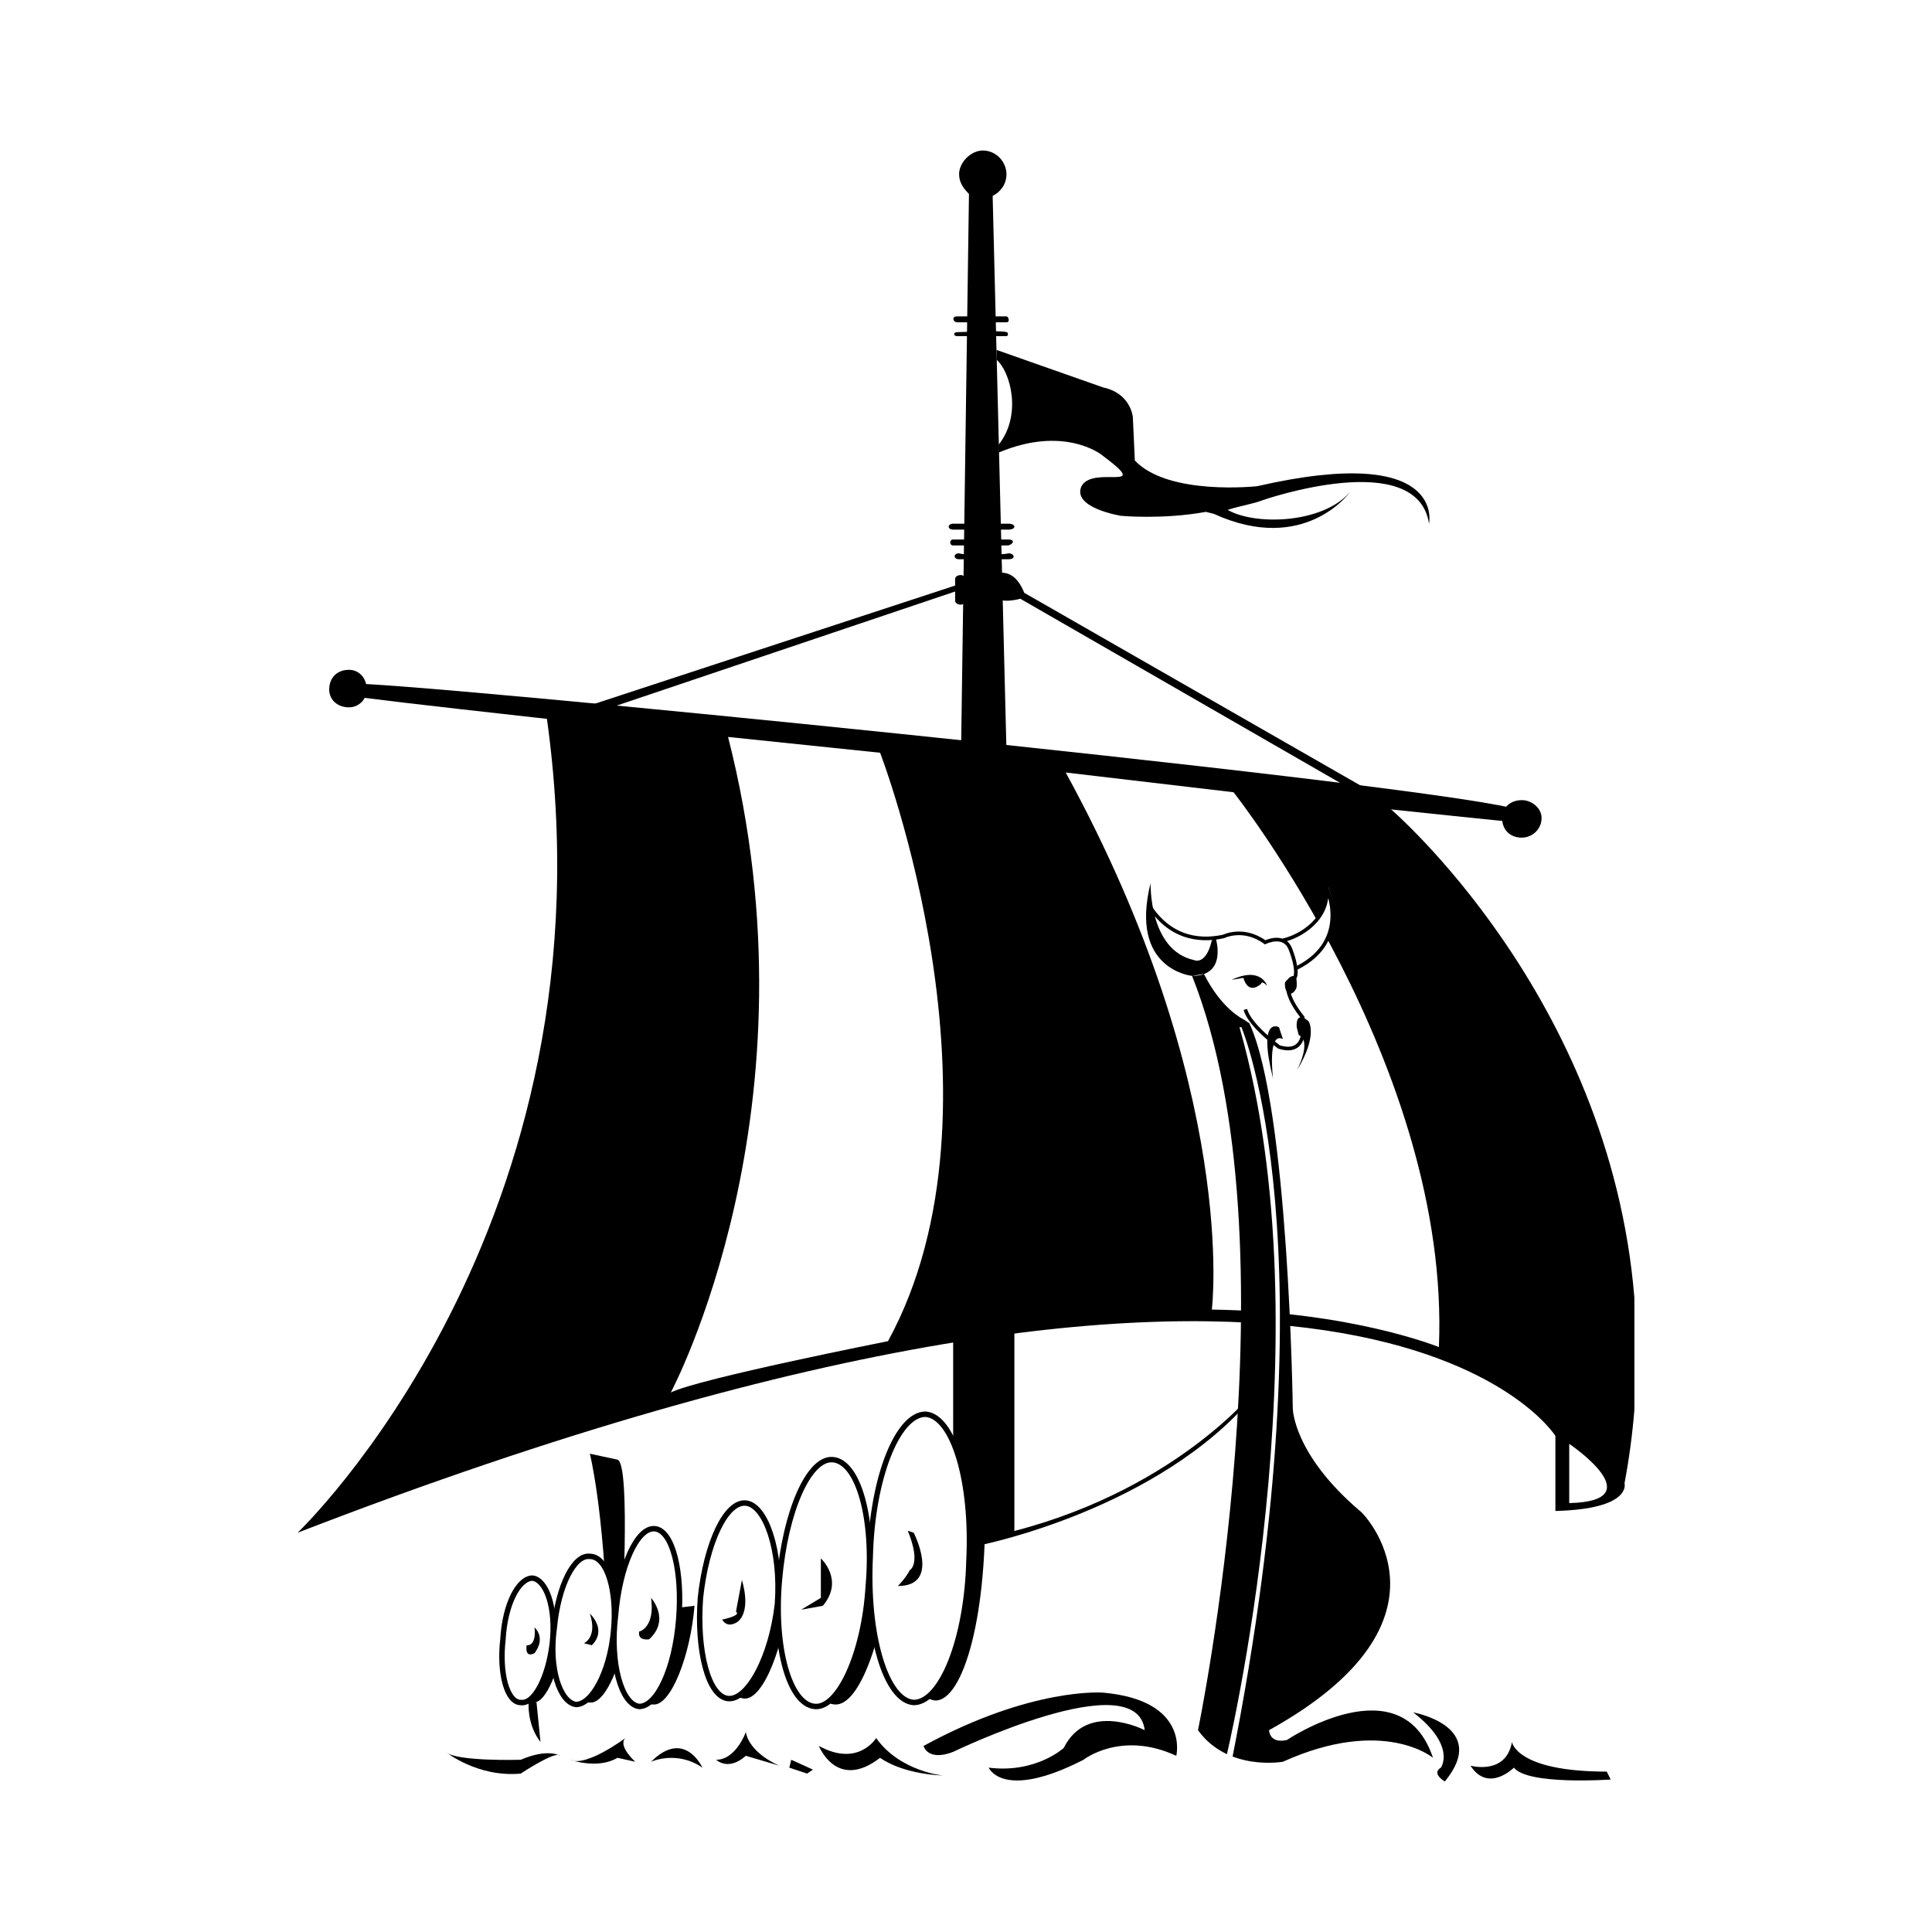 <?xml version="1.0" encoding="utf-8"?>
<!-- Generator: Adobe Illustrator 13.0.0, SVG Export Plug-In . SVG Version: 6.00 Build 14948)  -->
<!DOCTYPE svg PUBLIC "-//W3C//DTD SVG 1.0//EN" "http://www.w3.org/TR/2001/REC-SVG-20010904/DTD/svg10.dtd">
<svg version="1.0" id="Layer_1" xmlns="http://www.w3.org/2000/svg" xmlns:xlink="http://www.w3.org/1999/xlink" x="0px" y="0px"
	 width="192.756px" height="192.756px" viewBox="0 0 192.756 192.756" enable-background="new 0 0 192.756 192.756"
	 xml:space="preserve">
<g>
	<polygon fill-rule="evenodd" clip-rule="evenodd" fill="#FFFFFF" points="0,0 192.756,0 192.756,192.756 0,192.756 0,0 	"/>
	<path fill-rule="evenodd" clip-rule="evenodd" fill="#FFFFFF" d="M54.91,166.707l-1.97,3.35l0.985,3.545l0.395,0.789l3.348,1.182
		l4.334-1.971l0.985,1.773l2.167,0.197c0,0,3.349-2.758,4.728,0c0,0,2.758,1.182,4.531-2.758c0,0,0.985,2.166,2.956,2.758h1.576
		l2.364,0.197l0.985-0.592l-0.591-1.379c0,0,2.364,3.35,5.713-0.197c0,0,2.955,3.152,5.713,3.152l-1.379-2.561
		c0,0,15.366-6.305,20.094-4.926c4.728,1.381,5.516,5.32,5.516,5.32l2.364-2.365c0,0,3.743-16.744,4.137-31.322
		c0,0-7.88,8.471-25.413,13.594c-0.591,0.195-4.925,26.396-11.229,9.652c0,0-8.077,15.957-9.259-3.152c0,0-4.137,17.533-8.274,2.363
		l-2.167,0.395c0,0-1.576,13.002-6.304,1.971C61.214,165.723,59.834,175.967,54.91,166.707L54.91,166.707z"/>
	<path fill-rule="evenodd" clip-rule="evenodd" d="M61.607,145.629l-2.758-0.592c0,0,1.379,5.318,1.773,17.533l1.379,0.197
		C62.001,162.768,62.986,146.021,61.607,145.629L61.607,145.629z"/>
	<path fill-rule="evenodd" clip-rule="evenodd" d="M96.674,19.351c-0.591-0.591-0.985-1.183-0.985-1.971
		c0-1.182,1.182-2.364,2.364-2.364c1.379,0,2.363,1.182,2.363,2.364c0,0.985-0.591,1.773-1.379,2.167l1.379,55.357h-4.531
		L96.674,19.351L96.674,19.351z"/>
	<path fill-rule="evenodd" clip-rule="evenodd" d="M95.491,32.155c-0.394,0-0.591-0.591,0-0.591c0.394,0,4.531,0,4.925,0
		c0.197,0,0.395,0.591,0,0.591C99.825,32.155,95.688,32.155,95.491,32.155L95.491,32.155z"/>
	<path fill-rule="evenodd" clip-rule="evenodd" d="M95.491,33.535c-0.394,0-0.394-0.395,0-0.395s4.531-0.197,4.925,0
		c0.197,0,0.197,0.395,0,0.395C100.022,33.535,95.688,33.535,95.491,33.535L95.491,33.535z"/>
	<path fill-rule="evenodd" clip-rule="evenodd" d="M95.097,52.84c-0.591,0-0.591-0.591,0-0.591c0.394,0,4.925,0,5.516,0
		c0.788,0,0.788,0.591,0,0.591C100.022,52.84,95.491,52.84,95.097,52.84L95.097,52.84z"/>
	<path fill-rule="evenodd" clip-rule="evenodd" d="M95.097,54.417c-0.394,0-0.394-0.591,0-0.591c0.591,0,5.123,0,5.516,0
		c0.591,0,0.591,0.394,0,0.591C100.22,54.417,95.688,54.417,95.097,54.417L95.097,54.417z"/>
	<path fill-rule="evenodd" clip-rule="evenodd" d="M95.688,55.795c-0.591,0-0.591-0.591,0-0.591c0.394,0.197,4.334,0.197,4.925,0
		c0.591,0,0.788,0.591,0,0.591C100.022,55.795,96.083,55.795,95.688,55.795L95.688,55.795z"/>
	<path fill-rule="evenodd" clip-rule="evenodd" d="M99.432,34.914l10.639,3.743c2.758,0.591,2.954,2.955,2.954,2.955l0.197,4.334
		c3.349,3.545,12.214,2.561,12.214,2.561c18.912-4.333,17.14,3.743,17.14,3.743c-1.183-7.683-16.549-2.363-16.549-2.363
		c-0.984,0.394-2.363,0.591-3.546,0.984c2.758,1.576,9.456,1.379,12.215-1.773c0,0-4.531,6.305-13.594,2.168l-0.788-0.197
		c-4.334,0.788-8.471,0.394-8.471,0.394s-4.925-0.788-3.94-2.956c1.183-2.167,7.289,0.788,1.971-3.152c0,0-3.743-2.955-10.245-0.197
		V44.37c2.364-2.955,1.183-7.289-0.196-8.472V34.914L99.432,34.914z"/>
	<path fill-rule="evenodd" clip-rule="evenodd" d="M99.037,57.373c0,0,1.971-1.183,3.152,1.772l33.688,19.306h-1.576l-32.506-18.715
		c0,0-2.561,0.788-3.151-0.788C98.249,57.569,99.037,57.373,99.037,57.373L99.037,57.373z"/>
	<path fill-rule="evenodd" clip-rule="evenodd" d="M151.834,83.573c-1.183,0-1.97-0.788-1.97-1.97c0-0.985,0.787-1.773,1.97-1.773
		c0.984,0,1.97,0.788,1.97,1.773C153.804,82.785,152.818,83.573,151.834,83.573L151.834,83.573z"/>
	<path fill-rule="evenodd" clip-rule="evenodd" d="M34.815,69.389C36.588,69.98,148.091,81.8,150.849,81.997v-1.379
		C139.422,77.86,38.558,67.812,34.815,68.207V69.389L34.815,69.389z"/>
	<path fill-rule="evenodd" clip-rule="evenodd" d="M34.815,70.571c-1.182,0-1.97-0.788-1.97-1.772c0-1.183,0.788-1.971,1.97-1.971
		c0.985,0,1.773,0.788,1.773,1.971C36.588,69.783,35.8,70.571,34.815,70.571L34.815,70.571z"/>
	<path fill-rule="evenodd" clip-rule="evenodd" d="M95.885,60.327c-0.394,0-0.591-0.197-0.591-0.395v-2.167
		c0-0.197,0.197-0.393,0.591-0.393c0.197,0,0.394,0.196,0.394,0.393v2.167C96.279,60.129,96.083,60.327,95.885,60.327L95.885,60.327
		z"/>
	<polygon fill-rule="evenodd" clip-rule="evenodd" points="95.491,58.356 58.85,70.374 60.425,70.768 95.491,58.948 95.491,58.356 	
		"/>
	<path fill-rule="evenodd" clip-rule="evenodd" d="M146.712,176.164c0,0,3.546,0.984,4.137-2.365c0,0,0.395,2.955,9.456,2.955
		l0.395,0.789c0,0-8.274,0.59-9.653-1.184C151.046,176.359,148.485,178.922,146.712,176.164L146.712,176.164z"/>
	<path fill-rule="evenodd" clip-rule="evenodd" d="M140.999,170.846c0,0,7.683,1.377,3.151,6.895c0,0-1.378-0.789-0.394-1.381
		C143.757,176.359,145.333,174.193,140.999,170.846L140.999,170.846z"/>
	<path fill-rule="evenodd" clip-rule="evenodd" d="M117.358,175.178c0,0,1.379-5.516-7.288-6.303c0,0-7.093-0.592-17.928,5.318
		c0,0,0.394,1.576,2.955,0.592c0,0,18.321-8.865,19.109-2.168c0,0-5.713-2.955-8.076,1.773c0,0-2.758,2.561-7.486,1.969
		c0,0,1.379,3.35,9.456-0.787C108.1,175.572,111.843,172.617,117.358,175.178L117.358,175.178z"/>
	<path fill-rule="evenodd" clip-rule="evenodd" d="M94.112,177.148c0,0-4.333-0.395-6.698-3.744c0,0-1.773,2.955-5.713,0.789
		c0,0,1.773,4.531,6.107,1.182C87.808,175.375,89.779,176.951,94.112,177.148L94.112,177.148z"/>
	<polygon fill-rule="evenodd" clip-rule="evenodd" points="81.11,176.557 78.943,175.572 78.747,176.359 80.52,176.951 
		81.11,176.557 	"/>
	<path fill-rule="evenodd" clip-rule="evenodd" d="M77.762,176.164c0,0-2.956-1.184-3.35-3.35c0,0-0.985,2.758-2.955,2.758
		c0,0,1.182,1.182,2.955-0.395L77.762,176.164L77.762,176.164z"/>
	<path fill-rule="evenodd" clip-rule="evenodd" d="M70.079,176.359c0,0-1.773-3.939-5.122-0.59
		C64.957,175.77,67.518,174.588,70.079,176.359L70.079,176.359z"/>
	<path fill-rule="evenodd" clip-rule="evenodd" d="M63.38,175.77c0,0-1.773-1.576-0.985-2.365c0,0-3.94,2.955-5.516,2.168
		c0,0,2.758,0.984,4.728-0.197L63.38,175.77L63.38,175.77z"/>
	<path fill-rule="evenodd" clip-rule="evenodd" d="M55.894,175.178c0,0-1.182-0.787-3.94,0.395c0,0-6.501,0.197-7.485-0.787
		c0,0,3.152,2.561,7.485,2.166C51.954,176.951,55.5,174.588,55.894,175.178L55.894,175.178z"/>
	<polygon fill-rule="evenodd" clip-rule="evenodd" points="98.053,154.1 95.097,143.658 95.097,132.824 101.204,132.232 
		101.204,153.115 98.053,154.1 	"/>
	<path fill-rule="evenodd" clip-rule="evenodd" d="M98.249,148.582c0.395,12.609-2.167,21.08-4.924,21.08
		c-2.561-0.197-4.531-6.697-4.925-19.307L98.249,148.582L98.249,148.582z"/>
	<path fill-rule="evenodd" clip-rule="evenodd" d="M88.793,156.266c-0.591,6.699-2.955,13.988-5.516,13.791
		s-4.137-5.91-3.545-12.607L88.793,156.266L88.793,156.266z"/>
	<path fill-rule="evenodd" clip-rule="evenodd" fill="#FFFFFF" d="M91.158,169.859c-2.562-0.197-4.531-6.697-4.334-14.578
		c0.394-7.881,2.758-14.184,5.516-13.988c2.757,0,4.728,6.502,4.531,14.381C96.477,163.555,93.915,169.859,91.158,169.859
		L91.158,169.859z"/>
	<path fill="none" stroke="#000000" stroke-width="0.542" stroke-miterlimit="2.613" d="M91.158,169.859
		c-2.758-0.197-4.729-6.697-4.334-14.578c0.197-7.881,2.758-14.184,5.516-14.184c2.757,0.195,4.728,6.697,4.334,14.576
		C96.477,163.555,93.915,169.859,91.158,169.859L91.158,169.859z"/>
	<path fill-rule="evenodd" clip-rule="evenodd" d="M78.747,158.434c-0.394,5.516-2.561,11.229-4.531,11.031
		c-1.969-0.197-3.152-4.727-2.758-10.047L78.747,158.434L78.747,158.434z"/>
	
		<path fill-rule="evenodd" clip-rule="evenodd" fill="#FFFFFF" stroke="#000000" stroke-width="0.542" stroke-miterlimit="2.613" d="
		M81.308,170.254c-2.561-0.197-4.138-5.91-3.546-12.609c0.591-6.895,2.955-12.213,5.319-12.016
		c2.561,0.195,4.137,5.908,3.546,12.607C86.232,164.934,83.672,170.451,81.308,170.254L81.308,170.254z"/>
	<path fill-rule="evenodd" clip-rule="evenodd" d="M69.29,160.207c-0.394,4.924-2.364,10.047-4.137,9.85
		c-1.773,0-2.758-4.137-2.364-9.062L69.29,160.207L69.29,160.207z"/>
	<path fill-rule="evenodd" clip-rule="evenodd" d="M62.592,161.586c-0.394,4.137-2.167,8.471-3.743,8.273
		c-1.773,0-2.758-3.547-2.365-7.486L62.592,161.586L62.592,161.586z"/>
	<path fill-rule="evenodd" clip-rule="evenodd" d="M56.288,162.965c-0.394,3.348-1.773,7.092-3.152,6.895
		c-1.379,0-2.167-2.955-1.97-6.305L56.288,162.965L56.288,162.965z"/>
	<path fill-rule="evenodd" clip-rule="evenodd" fill="#FFFFFF" d="M72.64,169.465c-1.971-0.197-3.152-4.531-2.758-10.047
		c0.591-5.318,2.561-9.652,4.531-9.455c1.971,0.197,3.743,4.727,3.153,10.047C77.17,165.525,74.609,169.662,72.64,169.465
		L72.64,169.465z"/>
	<path fill="none" stroke="#000000" stroke-width="0.542" stroke-miterlimit="2.613" d="M72.64,169.465
		c-1.971-0.197-3.152-4.727-2.758-10.047c0.591-5.516,2.561-9.652,4.531-9.455c1.971,0.197,3.546,4.727,3.153,10.047
		C76.974,165.328,74.609,169.662,72.64,169.465L72.64,169.465z"/>
	<path fill-rule="evenodd" clip-rule="evenodd" fill="#FFFFFF" d="M63.774,170.254c-1.772-0.197-2.757-4.334-2.363-9.062
		c0.393-4.926,2.167-8.668,3.94-8.668c1.773,0.197,2.955,4.334,2.561,9.258C67.32,166.51,65.547,170.451,63.774,170.254
		L63.774,170.254z"/>
	<path fill="none" stroke="#000000" stroke-width="0.542" stroke-miterlimit="2.613" d="M63.774,170.254
		c-1.772-0.197-2.954-4.334-2.363-9.062c0.393-4.926,2.167-8.865,3.94-8.668c1.773,0.197,2.758,4.334,2.364,9.062
		C67.32,166.51,65.547,170.254,63.774,170.254L63.774,170.254z"/>
	<path fill-rule="evenodd" clip-rule="evenodd" fill="#FFFFFF" d="M57.47,170.057c-1.576-0.197-2.561-3.547-2.167-7.684
		c0.394-4.137,1.97-7.289,3.743-7.092c1.576,0,2.561,3.547,2.167,7.486C60.82,166.904,59.244,170.254,57.47,170.057L57.47,170.057z"
		/>
	<path fill="none" stroke="#000000" stroke-width="0.542" stroke-miterlimit="2.613" d="M57.47,170.057
		c-1.576-0.197-2.758-3.547-2.167-7.684c0.394-4.137,1.97-7.289,3.546-7.092c1.773,0,2.758,3.547,2.364,7.486
		C60.82,166.904,59.046,170.057,57.47,170.057L57.47,170.057z"/>
	<path fill-rule="evenodd" clip-rule="evenodd" fill="#FFFFFF" d="M51.954,170.057c-1.379-0.197-2.167-3.152-1.773-6.502
		c0.394-3.348,1.773-6.105,3.152-6.105c1.379,0.195,2.167,3.15,1.773,6.5C54.91,167.299,53.333,170.057,51.954,170.057
		L51.954,170.057z"/>
	<path fill="none" stroke="#000000" stroke-width="0.542" stroke-miterlimit="2.613" d="M51.954,169.859
		c-1.379,0-2.167-2.955-1.773-6.305c0.197-3.545,1.576-6.105,2.955-6.105c1.379,0.195,2.364,2.953,1.97,6.5
		C54.712,167.299,53.333,170.057,51.954,169.859L51.954,169.859z"/>
	<path fill-rule="evenodd" clip-rule="evenodd" d="M124.845,139.127c0,0-8.865,10.836-26.989,14.381l0.197,0.592
		c0,0,17.533-3.547,26.989-14.775L124.845,139.127L124.845,139.127z"/>
	<path fill-rule="evenodd" clip-rule="evenodd" d="M138.635,80.618c0,0,21.94,18.617,24.428,48.843v11.205
		c-0.194,2.387-0.516,4.828-0.984,7.326c0,0,0.788,2.561-6.896,2.758v-7.486c0,0-19.503-31.322-125.489,9.654
		c0,0,32.11-30.535,24.822-81.559L138.635,80.618L138.635,80.618z"/>
	<path fill-rule="evenodd" clip-rule="evenodd" fill="#FFFFFF" d="M156.562,144.053c0,0,8.472,5.713,0,5.91V144.053L156.562,144.053
		z"/>
	<path fill-rule="evenodd" clip-rule="evenodd" fill="#FFFFFF" d="M123.072,79.042c0,0,21.67,27.384,20.487,55.357
		c0,0-8.668-3.545-22.655-3.742c0,0,2.759-21.867-14.577-53.584L123.072,79.042L123.072,79.042z"/>
	<path fill-rule="evenodd" clip-rule="evenodd" fill="#FFFFFF" d="M87.808,75.102c0,0,13.593,35.263,0.788,58.707
		c0,0-18.912,3.742-21.67,5.121c0,0,15.169-28.367,5.713-65.404L87.808,75.102L87.808,75.102z"/>
	<path fill-rule="evenodd" clip-rule="evenodd" fill="#FFFFFF" d="M129.376,96.772c5.516-2.758,3.151-8.274,3.151-8.274
		c0.197,3.152-2.758,5.123-4.531,5.319L129.376,96.772L129.376,96.772z"/>
	<path fill="none" stroke="#000000" stroke-width="0.361" stroke-miterlimit="2.613" d="M129.376,96.575
		c5.516-2.758,2.955-8.077,2.955-8.077c0.394,3.152-2.562,4.926-4.335,5.319"/>
	<path fill-rule="evenodd" clip-rule="evenodd" fill="#FFFFFF" d="M124.254,100.713c0.591,1.574,3.546,3.742,3.546,3.742
		c2.954,0.984,2.167-2.758,2.167-2.758c-1.772-2.365-1.772-3.939-0.788-4.137h0.197c0.197-0.789-0.591-2.758-0.591-2.758
		c-0.591-1.774-2.562-0.788-2.562-0.788c-1.97-1.577-4.137-0.59-4.137-0.59c-1.773,0.393-5.122,0.787-7.486-3.153L124.254,100.713
		L124.254,100.713z"/>
	<path fill="none" stroke="#000000" stroke-width="0.361" stroke-miterlimit="2.613" d="M124.254,100.713
		c0.394,1.574,3.349,3.742,3.349,3.742c3.151,0.984,2.364-2.955,2.364-2.955c-1.772-2.168-1.772-3.742-0.984-3.939h0.196
		c0.395-0.789-0.394-2.758-0.394-2.758c-0.591-1.774-2.562-0.788-2.562-0.788c-2.167-1.577-4.137-0.59-4.137-0.59
		c-1.773,0.393-5.122,0.59-7.486-3.153"/>
	<path fill-rule="evenodd" clip-rule="evenodd" d="M120.116,97.166c1.773,3.547,3.94,4.531,3.94,4.531l0.591,0.393
		c3.94,8.473,4.335,38.416,4.335,38.416s0,4.531,6.697,10.244c0.197,0,10.835,10.836-9.062,21.867c0,0,0,1.379,1.773,0.984
		c0,0,11.426-7.682,14.578,1.773c0,0-4.925-4.137-14.973,0.395c0,0-5.516,0.984-8.471-3.152c0,0,10.048-48.463-0.591-75.254
		c0,0-6.304-0.591-4.137-9.259c0,0-0.197,6.698,4.334,7.683c0,0,1.182,0.591,1.772-1.97l0.395-0.197c0,0,1.182,3.743-2.364,3.743
		L120.116,97.166L120.116,97.166z"/>
	<path fill-rule="evenodd" clip-rule="evenodd" d="M127.603,102.484c0,0-2.167-1.182-0.591,5.123c0,0-0.591-4.729,0.984-3.941
		L127.603,102.484L127.603,102.484z"/>
	<path fill-rule="evenodd" clip-rule="evenodd" d="M129.376,102.484c0,0-0.197-1.771,1.182-0.59c0,0,0.984,1.377-1.182,4.924
		c0,0,1.576-2.955,0.197-3.547L129.376,102.484L129.376,102.484z"/>
	<path fill-rule="evenodd" clip-rule="evenodd" d="M126.421,98.348c0,0-0.591-1.97-3.546-0.59l1.182-0.197
		c0,0,0.394,1.771,1.773,0.59C125.83,98.15,125.83,97.758,126.421,98.348L126.421,98.348z"/>
	<path fill-rule="evenodd" clip-rule="evenodd" fill="#FFFFFF" d="M123.859,102.484c0,0,9.26,21.67-0.984,73.285l-0.592-0.197
		c0,0,10.244-42.158,1.38-73.088H123.859L123.859,102.484z"/>
	<path fill-rule="evenodd" clip-rule="evenodd" d="M91.158,152.918c0,0,2.757,5.318-1.576,5.318c0,0,0.788-0.787,1.182-1.576
		c0,0,1.182-0.592-0.197-3.939L91.158,152.918L91.158,152.918z"/>
	<path fill-rule="evenodd" clip-rule="evenodd" d="M64.957,159.418c0,0,1.97,2.168-0.197,4.137c0,0-1.182,0.197-0.986-0.787
		C63.971,162.768,65.351,162.176,64.957,159.418L64.957,159.418z"/>
	<path fill-rule="evenodd" clip-rule="evenodd" d="M58.85,160.994c0,0,1.773,1.576,0.197,3.152l-0.788-0.197
		C58.259,163.949,59.637,163.357,58.85,160.994L58.85,160.994z"/>
	<path fill-rule="evenodd" clip-rule="evenodd" d="M53.333,162.373c0,0,1.182,0.984,0,2.561c0,0-0.985,0.592-0.789-0.787
		C52.545,164.146,53.53,164.344,53.333,162.373L53.333,162.373z"/>
	<path fill-rule="evenodd" clip-rule="evenodd" d="M74.019,157.645c0,0,0.985,2.955-0.394,4.137c0,0-0.985,0.789-1.576-0.195
		c0,0,1.97-0.395,1.379-0.789L74.019,157.645L74.019,157.645z"/>
	<path fill-rule="evenodd" clip-rule="evenodd" d="M81.898,155.479c0,0,2.364,2.166,0.197,4.729l-2.167,0.393l1.97-1.182V155.479
		L81.898,155.479z"/>
	<path fill-rule="evenodd" clip-rule="evenodd" d="M128.785,99.135c-0.395,0-0.591-0.393-0.591-0.984c0-0.393,0.591-0.59,0.984-0.59
		c0.197,0,0.197,0.197,0.197,0.787C129.376,98.742,128.982,99.135,128.785,99.135L128.785,99.135z"/>
	<path fill-rule="evenodd" clip-rule="evenodd" d="M52.743,169.859c0,0-0.198,2.166,1.181,3.939l-0.394-3.939H52.743L52.743,169.859
		z"/>
</g>
</svg>
